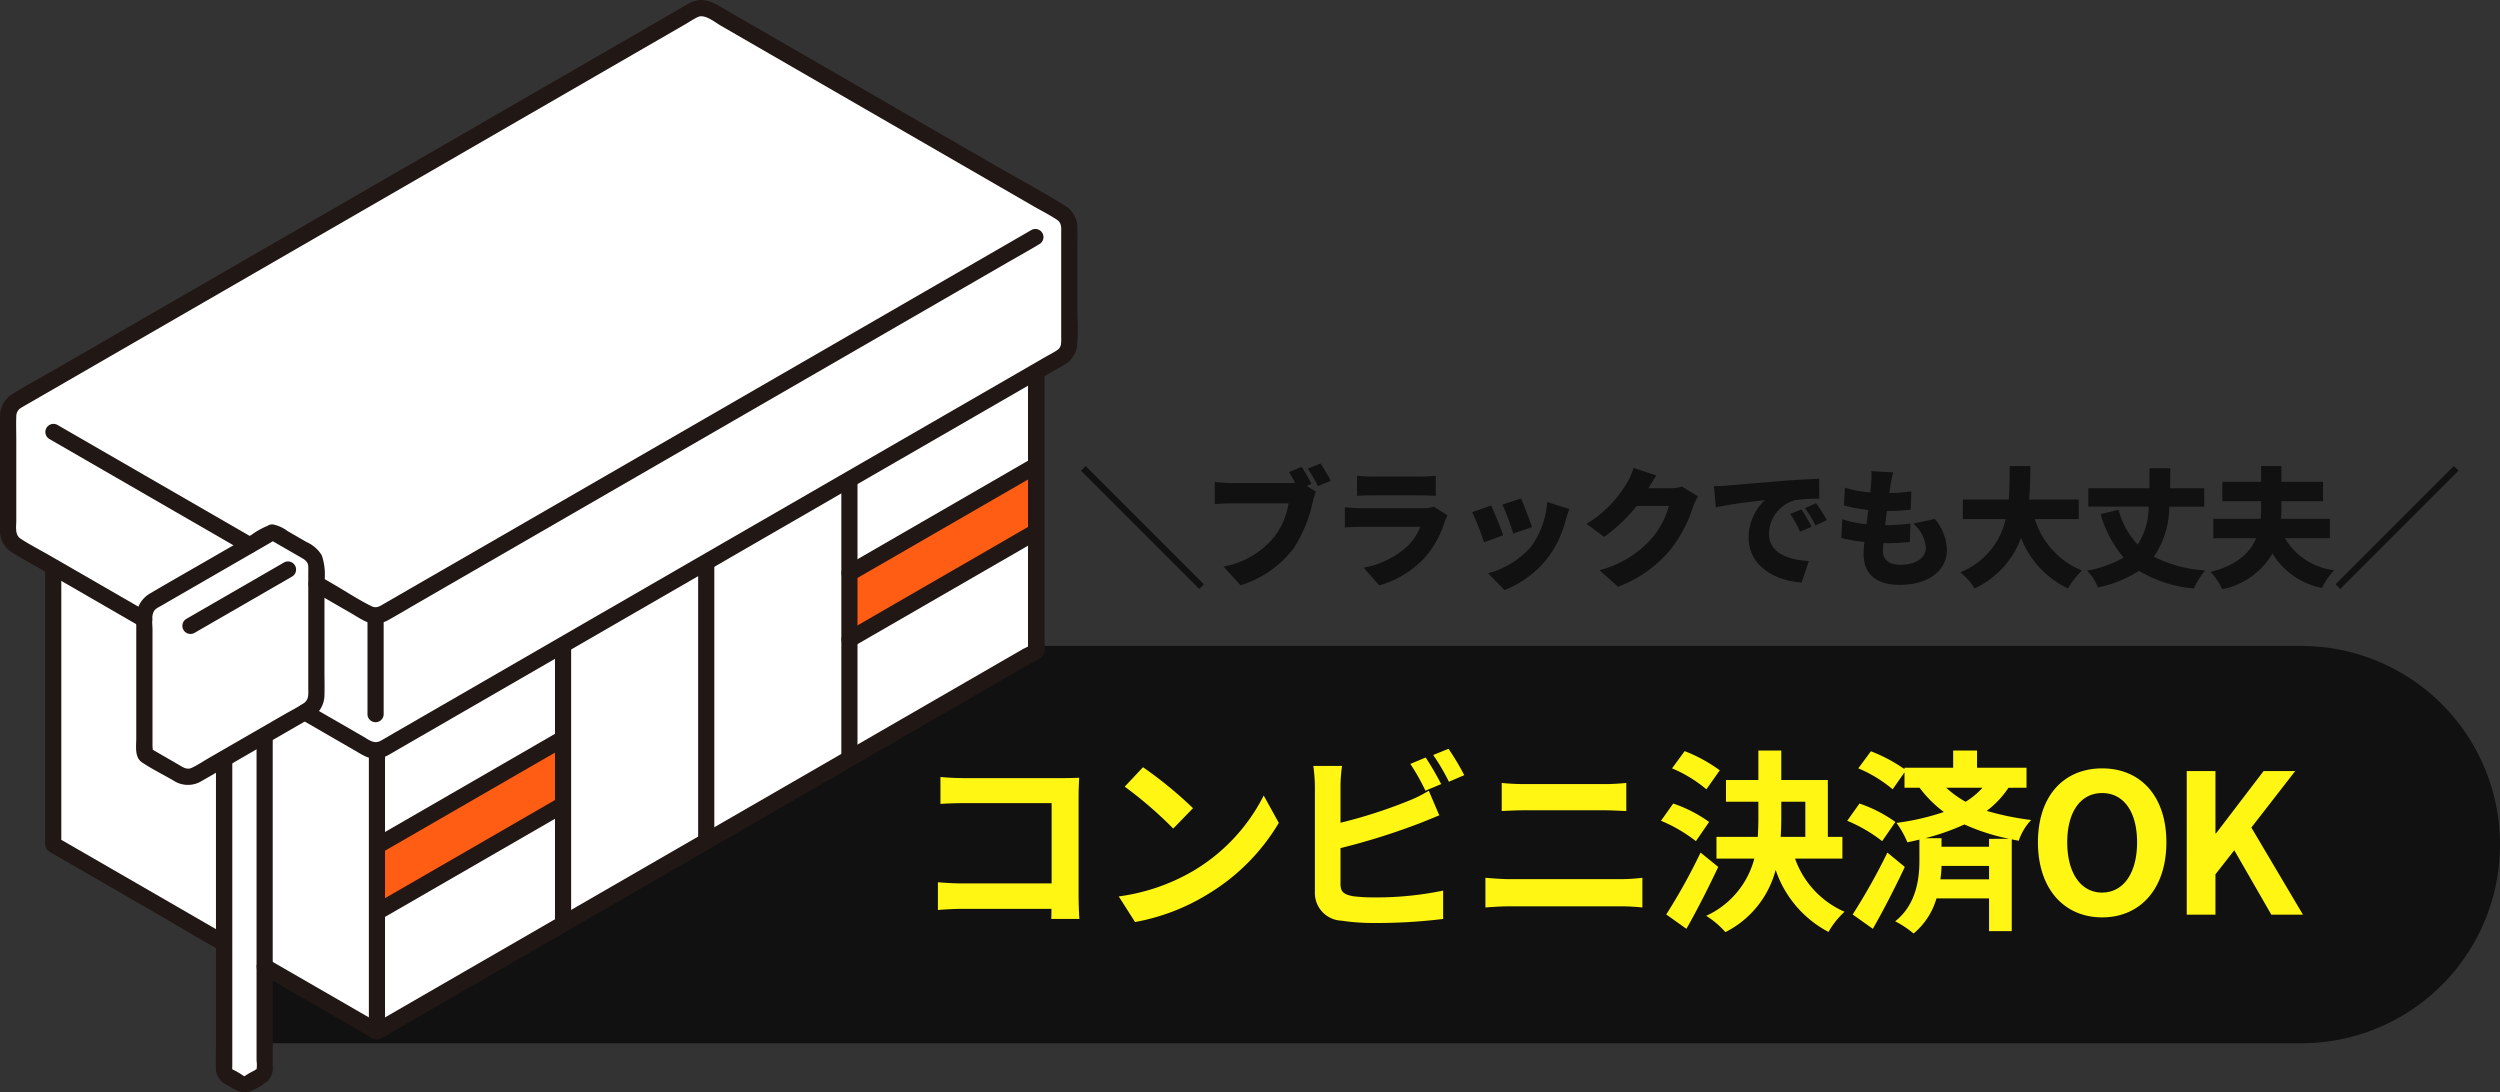 <svg xmlns="http://www.w3.org/2000/svg" width="231.953" height="101.349" viewBox="0 0 231.953 101.349"><rect x="0" y="0" width="231.953" height="101.349" fill="#333333" stroke="none"/><g transform="translate(-380 4.5)"><path d="M11.7.708.732-10.26.3-9.828,11.268,1.14ZM21.672-8.6a13.714,13.714,0,0,0-.9-1.584l-1.176.48c.2.324.4.66.576,1a5.866,5.866,0,0,1-.612.024H14.268c-.4,0-1.188-.06-1.56-.108v2.052c.312-.024.972-.06,1.56-.06h5.28a6.741,6.741,0,0,1-1.32,3.1A7.853,7.853,0,0,1,13.512-.936L15.1.8A9.841,9.841,0,0,0,19.98-2.568a12.644,12.644,0,0,0,1.812-4.344,5.962,5.962,0,0,1,.312-.96l-.864-.552Zm-.336-1.416a12.967,12.967,0,0,1,.948,1.62l1.188-.5c-.216-.408-.636-1.14-.948-1.6ZM33.024-6.492a2.8,2.8,0,0,1-1.008.144H26.3c-.408,0-.972-.036-1.524-.084V-4.56c.54-.048,1.224-.06,1.524-.06h5.46a4.711,4.711,0,0,1-1.116,1.74A8.226,8.226,0,0,1,26.52-.828L27.972.816a9.19,9.19,0,0,0,4.284-2.652,9.256,9.256,0,0,0,1.788-3.276,4.662,4.662,0,0,1,.264-.576Zm-7.116-1c.36-.036.936-.048,1.344-.048h4.524c.456,0,1.1.024,1.44.048V-9.36a13.47,13.47,0,0,1-1.416.072H27.252a11.5,11.5,0,0,1-1.344-.072Zm15.216.24L39.4-6.684a22.588,22.588,0,0,1,1,2.688l1.74-.6C41.952-5.16,41.364-6.72,41.124-7.248Zm2.424.324a8,8,0,0,1-1.464,4.116,8.1,8.1,0,0,1-4.02,2.5l1.524,1.56a9.509,9.509,0,0,0,4.068-3.06A9.841,9.841,0,0,0,45.264-5.22c.084-.288.168-.576.336-1.044ZM38.34-6.6l-1.752.624a21.843,21.843,0,0,1,1.1,2.8l1.776-.66C39.228-4.536,38.676-5.928,38.34-6.6ZM56.064-8.352a4.521,4.521,0,0,1-1.188.156H52.944c.18-.312.468-.8.744-1.188l-2.124-.7a6.259,6.259,0,0,1-.636,1.428A10.886,10.886,0,0,1,47.2-4.9l1.632,1.212a14.878,14.878,0,0,0,3.024-2.868H54.84a7.687,7.687,0,0,1-1.584,3A9.67,9.67,0,0,1,48.4-.6L50.124.936A11.538,11.538,0,0,0,55-2.52a12.579,12.579,0,0,0,2.076-3.936,5.368,5.368,0,0,1,.468-.984ZM67.14-6.24,66.1-5.808a9.64,9.64,0,0,1,.912,1.644l1.068-.468A15.9,15.9,0,0,0,67.14-6.24ZM68.5-6.816l-1.032.468a10.05,10.05,0,0,1,.972,1.6l1.056-.5C69.252-5.688,68.808-6.384,68.5-6.816Zm-9.48-1.572.18,1.956c1.428-.312,3.516-.552,4.536-.66a4.844,4.844,0,0,0-1.5,3.468c0,2.532,2.268,3.972,4.92,4.176l.672-2c-2.052-.12-3.7-.8-3.7-2.556a3.3,3.3,0,0,1,2.388-3.084,14.92,14.92,0,0,1,2.28-.144l-.012-1.848c-.864.036-2.268.108-3.456.2-2.172.192-3.972.336-5.088.432C60.012-8.424,59.5-8.4,59.016-8.388ZM77.508-4.92a3.247,3.247,0,0,1,1.176,2.232c0,.84-.78,1.584-2.352,1.584-1.068,0-1.632-.432-1.632-1.32,0-.168.012-.408.036-.684h.492A19.451,19.451,0,0,0,77.2-3.216l.048-1.7a22.842,22.842,0,0,1-2.328.144H74.9c.048-.432.108-.888.168-1.32a18.467,18.467,0,0,0,2.208-.12l.06-1.7a14.283,14.283,0,0,1-2.04.156c.048-.324.084-.576.108-.732.06-.336.12-.684.24-1.188l-2.016-.108a7.429,7.429,0,0,1-.024,1.176q-.018.342-.072.792a10.227,10.227,0,0,1-2.364-.444l-.084,1.656a14.81,14.81,0,0,0,2.256.42L73.176-4.86a10.11,10.11,0,0,1-2.244-.468l-.1,1.74a14.094,14.094,0,0,0,2.148.372c-.048.456-.072.84-.072,1.1,0,2.016,1.332,2.88,3.36,2.88,2.736,0,4.368-1.4,4.368-3.216a4.716,4.716,0,0,0-1.116-2.9Zm15.36-.42V-7.152H88.26c.1-1.056.108-2.112.12-3.108H86.46c-.012,1,0,2.052-.084,3.108h-4.26V-5.34h3.972A6.941,6.941,0,0,1,81.876-.4,5.462,5.462,0,0,1,83.2,1.092,8.293,8.293,0,0,0,87.516-3.6a8.569,8.569,0,0,0,4.356,4.692,7.527,7.527,0,0,1,1.3-1.656,7.563,7.563,0,0,1-4.38-4.776Zm11.64-1.152V-8.2H101.34c.012-.6.024-1.212.024-1.86H99.432c0,.66,0,1.272-.012,1.86H93.756v1.7h5.6a6.415,6.415,0,0,1-1.02,3.528A7.443,7.443,0,0,1,96.564-6.2l-1.668.4a10.8,10.8,0,0,0,2.136,4.032A10.7,10.7,0,0,1,93.648-.552,5.055,5.055,0,0,1,94.656,1,11.086,11.086,0,0,0,98.46-.54,11.764,11.764,0,0,0,103.548,1.1,7.2,7.2,0,0,1,104.6-.576,12.2,12.2,0,0,1,99.84-1.848a8.356,8.356,0,0,0,1.428-4.644Zm11.664,2.928v-1.8h-4.524c.012-.3.024-.588.024-.876V-7h3.864V-8.8h-3.864V-10.26h-1.884V-8.8h-3.6V-7h3.6v.756c0,.288-.012.576-.036.876H105.36v1.8h3.972c-.552,1.308-1.74,2.5-4.224,3.132a6.517,6.517,0,0,1,1.08,1.608,7,7,0,0,0,4.656-3.324,6.884,6.884,0,0,0,4.584,3.2A6.892,6.892,0,0,1,116.568-.6,6.085,6.085,0,0,1,112-3.564ZM116.7.708l.432.432L128.1-9.828l-.432-.432Z" transform="translate(480 49)" fill="#111"/><path d="M0,0H189.522a18.431,18.431,0,0,1,18.431,18.431v0a18.431,18.431,0,0,1-18.431,18.431H0a0,0,0,0,1,0,0V0A0,0,0,0,1,0,0Z" transform="translate(404 55.432)" fill="#111"/><path d="M15.714.4c-.036-.54-.072-1.494-.072-2.124v-9.324c0-.522.036-1.242.054-1.656-.306.018-1.062.036-1.584.036H5.058c-.63,0-1.566-.036-2.232-.108v2.5c.5-.036,1.476-.072,2.232-.072H13.14V-2.9h-8.3c-.81,0-1.62-.054-2.25-.108V-.432C3.186-.486,4.212-.54,4.914-.54h8.208c0,.342,0,.648-.018.936Zm5.9-14.076-1.692,1.8a37.426,37.426,0,0,1,4.5,3.888l1.836-1.89A37.8,37.8,0,0,0,21.618-13.68ZM19.368-1.692,20.88.684a19.493,19.493,0,0,0,6.678-2.538,19.14,19.14,0,0,0,6.66-6.66l-1.4-2.538a17.068,17.068,0,0,1-6.552,7A18.552,18.552,0,0,1,19.368-1.692ZM49.284-12.114c-.342-.666-.99-1.8-1.44-2.466l-1.422.594a19.941,19.941,0,0,1,1.4,2.484Zm-9.342,5.94A62.131,62.131,0,0,0,47-8.37c.594-.216,1.4-.558,2.106-.846L48.132-11.5a11.641,11.641,0,0,1-1.962.972,45.4,45.4,0,0,1-6.228,2v-3.4a13.736,13.736,0,0,1,.144-1.872H37.422a15.145,15.145,0,0,1,.144,1.872v9.81A2.57,2.57,0,0,0,40.032.558a19.756,19.756,0,0,0,3.024.216A51.149,51.149,0,0,0,49.464.4V-2.232A30.494,30.494,0,0,1,43.2-1.6a16.835,16.835,0,0,1-2.088-.108c-.81-.162-1.17-.36-1.17-1.134Zm8.6-8.64A19.084,19.084,0,0,1,50-12.33l1.422-.612a22.412,22.412,0,0,0-1.458-2.448ZM53.388-.666c.666-.054,1.548-.108,2.25-.108H65.97a19.553,19.553,0,0,1,1.98.108V-3.42a18.274,18.274,0,0,1-1.98.126H55.638c-.7,0-1.548-.072-2.25-.126ZM54.9-9.612c.612-.036,1.44-.072,2.124-.072h7.434c.63,0,1.476.054,2,.072v-2.61c-.5.054-1.278.108-2,.108H57.006c-.612,0-1.458-.036-2.106-.108Zm20.232-3.78a14.232,14.232,0,0,0-3.258-1.782l-1.17,1.6a12.36,12.36,0,0,1,3.186,1.944ZM74.142-8.6a12.559,12.559,0,0,0-3.33-1.71l-1.134,1.6a13.98,13.98,0,0,1,3.24,1.89ZM73.35-5.76A54.228,54.228,0,0,1,70.164-.018l1.872,1.332C73.044-.45,74.088-2.52,74.988-4.428Zm7.488-4.716H83.07v3.258H80.784c.036-.594.054-1.17.054-1.764ZM86.508-5.2V-7.218h-1.35v-5.274h-4.32v-2.736H78.714v2.736H75.708v2.016h3.006V-9q0,.891-.054,1.782H74.826V-5.2h3.51A8.075,8.075,0,0,1,73.872.108,8.159,8.159,0,0,1,75.654,1.62a9,9,0,0,0,4.662-5.778,10.15,10.15,0,0,0,4.9,5.76A7.955,7.955,0,0,1,86.706-.27,8.441,8.441,0,0,1,82.116-5.2Zm4.176-.558A57.188,57.188,0,0,1,87.462-.018l1.872,1.332C90.342-.45,91.4-2.52,92.3-4.428ZM91.422-8.6a12.559,12.559,0,0,0-3.33-1.71l-1.134,1.6a13.98,13.98,0,0,1,3.24,1.89Zm8.694,1.566V-6.3h-4.41v-.792H94.194A21.607,21.607,0,0,0,97.83-8.37a19.044,19.044,0,0,0,4.158,1.332ZM95.6-3.276a10.543,10.543,0,0,0,.108-1.242h4.41v1.242Zm3.906-8.5a6.99,6.99,0,0,1-1.566,1.3,9.261,9.261,0,0,1-1.8-1.3Zm4.086,0v-1.854H99v-1.6H96.786v1.6H92.268v.126a14.552,14.552,0,0,0-3.114-1.656l-1.17,1.584a12.36,12.36,0,0,1,3.186,1.944l1.1-1.566v1.422h1.4a11.1,11.1,0,0,0,2.25,2.25A22.448,22.448,0,0,1,91.53-8.514a8.851,8.851,0,0,1,1.008,1.8c.378-.072.756-.162,1.116-.252V-5c0,1.53-.234,4.032-2.25,5.616a9.1,9.1,0,0,1,1.71,1.134,6.641,6.641,0,0,0,2.124-3.258h4.878V1.53h2.106V-6.984l.648.126a5.24,5.24,0,0,1,1.152-1.926A25.273,25.273,0,0,1,99.9-9.63a8.761,8.761,0,0,0,2.016-2.142ZM110.61.252c3.528,0,5.958-2.646,5.958-6.966s-2.43-6.858-5.958-6.858-5.958,2.52-5.958,6.858C104.652-2.394,107.082.252,110.61.252Zm0-2.3c-1.98,0-3.24-1.818-3.24-4.662,0-2.862,1.26-4.572,3.24-4.572s3.24,1.71,3.24,4.572C113.85-3.87,112.59-2.052,110.61-2.052ZM118.458,0h2.664V-3.744l1.746-2.232L126.306,0h2.934l-4.788-8.082,4.068-5.238h-2.934l-4.41,5.778h-.054V-13.32h-2.664Z" transform="translate(464.431 80.363)" fill="#fff614"/><g transform="translate(380 -4.502)"><g transform="translate(0.754 0.731)"><path d="M138.889,133.617v25.9l26.569-15.34v-25.9Z" transform="translate(-87.404 -74.521)" fill="#fff"/><path d="M13.134,81.6V40.523c.252-.143,61.171-35.317,61.171-35.317s29.807,17.207,30.033,17.339V63.621Q73.749,81.285,43.167,98.942Z" transform="translate(-8.948 -3.978)" fill="#fff"/><path d="M65.613,2.142,2.756,38.433A1.5,1.5,0,0,0,2,39.736V50.525a1.5,1.5,0,0,0,.752,1.3L35.345,70.643a1.5,1.5,0,0,0,1.5,0l62.856-36.29a1.5,1.5,0,0,0,.752-1.3V22.258a1.5,1.5,0,0,0-.752-1.3L67.117,2.142A1.5,1.5,0,0,0,65.613,2.142Z" transform="translate(-2.004 -1.941)" fill="#fff"/><g transform="translate(20.033 65.592)"><path d="M55.267,209.263V177.7a.679.679,0,0,1,.34-.589l1.2-.694a.754.754,0,0,1,.68,0l1.2.694a.68.68,0,0,1,.34.589v31.566a.68.68,0,0,1-.34.589l-1.2.694a.754.754,0,0,1-.68,0l-1.2-.694A.68.68,0,0,1,55.267,209.263Z" transform="translate(-55.267 -176.334)" fill="#fff"/></g><g transform="translate(12.641 48.677)"><path d="M47.515,131.362a.5.5,0,0,0-.2.071l-11.165,6.446a1.18,1.18,0,0,0-.532.921v12.892a.372.372,0,0,0,.154.343l3.135,1.811a1.5,1.5,0,0,0,1.5,0l10.635-6.14a1.176,1.176,0,0,0,.532-.921V134.5a1.5,1.5,0,0,0-.752-1.3l-3.13-1.807a.287.287,0,0,0-.173-.035Z" transform="translate(-35.614 -131.361)" fill="#fff"/></g><g transform="translate(34.219 42.351)"><path d="M93.6,197.788l-.618.357v-6.238l17.266-9.968v6.238L93.6,197.788Z" transform="translate(-92.984 -156.589)" fill="#ff5c14"/><path d="M210.49,124l-.96.554v6.238l17.266-9.968.068-.039c0-2.124,0-4.2,0-6.24L210.49,124Z" transform="translate(-165.695 -114.542)" fill="#ff5c14"/></g></g><g transform="translate(0.001 0.002)"><path d="M134.879,90.46v25.9l.22-.532a5.067,5.067,0,0,1-.662.354l-.648.374-1.62.935-2.916,1.683-5.995,3.461-11.907,6.875Q99.409,136.4,87.471,143.3q-6.7,3.866-13.392,7.732h.759l-9.132-5.271-1.294-.747a.753.753,0,0,0-.759,1.3l8.627,4.979,1.62.935a.979.979,0,0,0,.659.193,4.692,4.692,0,0,0,1.409-.741l1.452-.838,11.455-6.614q11.537-6.661,23.072-13.323,11.5-6.639,23.005-13.282a5.758,5.758,0,0,0,1.209-.729c.37-.372.22-1.169.22-1.649V90.461a.753.753,0,0,0-1.5,0h0Z" transform="translate(-39.485 -55.985)" fill="#211715"/><path d="M11.128,138.64v25.384c0,.363-.026.7.3.963a2.949,2.949,0,0,0,.4.249l2.333,1.347,7.787,4.5c1.769,1.021,3.516,2.1,5.315,3.069.029.015.056.033.085.049a.753.753,0,0,0,.759-1.3l-5.361-3.1-8.538-4.929-1.951-1.126.373.65V138.64a.753.753,0,0,0-1.5,0h0Z" transform="translate(-6.943 -86.043)" fill="#211715"/><path d="M90.989,183.91v26.069a.753.753,0,0,0,1.5,0V183.91a.753.753,0,0,0-1.5,0Z" transform="translate(-56.767 -114.286)" fill="#211715"/><path d="M253.619,90.46v25.9a.753.753,0,0,0,1.5,0V90.46a.753.753,0,0,0-1.5,0h0Z" transform="translate(-158.229 -55.984)" fill="#211715"/><path d="M225.18,129.333,212.75,136.51l-4.835,2.792a.753.753,0,0,0,.759,1.3l14.578-8.417,2.688-1.552a.753.753,0,0,0-.759-1.3Z" transform="translate(-129.487 -80.623)" fill="#211715"/><path d="M108.635,196.62,91.37,206.588a.753.753,0,0,0,.759,1.3l17.266-9.968a.753.753,0,0,0-.759-1.3Z" transform="translate(-56.777 -122.602)" fill="#211715"/><path d="M225.18,113,212.75,120.18l-4.835,2.792a.753.753,0,0,0,.759,1.3l14.578-8.417,2.688-1.552a.753.753,0,0,0-.759-1.3h0Z" transform="translate(-129.487 -70.435)" fill="#211715"/><path d="M108.635,180.29,91.37,190.258a.753.753,0,0,0,.759,1.3l17.266-9.968a.753.753,0,0,0-.759-1.3Z" transform="translate(-56.777 -112.414)" fill="#211715"/><path d="M138.393,183.759v-25.9a.753.753,0,0,0-1.5,0v25.9a.753.753,0,0,0,1.5,0Z" transform="translate(-85.403 -98.034)" fill="#211715"/><path d="M209.033,142.969v-25.9a.753.753,0,0,0-1.5,0v25.9a.753.753,0,0,0,1.5,0Z" transform="translate(-129.474 -72.585)" fill="#211715"/><path d="M173.713,163.363v-25.9a.753.753,0,0,0-1.5,0v25.9a.753.753,0,0,0,1.5,0Z" transform="translate(-107.439 -85.307)" fill="#211715"/><path d="M13.777,56.832Q9.222,54.2,4.667,51.574c-.914-.528-1.872-1.014-2.755-1.592-.553-.362-.4-1.116-.4-1.7V40.981c0-.782-.028-1.57,0-2.352a.906.906,0,0,1,.475-.81c.528-.307,1.057-.61,1.586-.916l7.918-4.571,12.208-7.049,13.957-8.058L50.794,9.637,60.7,3.916l2.9-1.674c.375-.217.747-.47,1.137-.657.655-.313,1.58.476,2.123.789l4.406,2.544L84.5,12.557l11.45,6.612c.7.4,1.441.774,2.115,1.222.46.305.394.767.394,1.256v9.708c0,.457.043.854-.38,1.138-.353.237-.745.431-1.113.643l-1.431.827-4.375,2.526L79.127,43.433l-8.275,4.777-7.88,4.55L51.917,59.145,42.647,64.5l-5.94,3.429c-.468.27-.931.554-1.406.812-.59.319-1.064-.09-1.568-.381l-5.084-2.934a.753.753,0,0,0-.759,1.3l5.3,3.062a6.277,6.277,0,0,0,.839.447,2.338,2.338,0,0,0,1.992-.172c.435-.239.861-.5,1.291-.745L49.97,62.007l7.357-4.248,9.083-5.246L78.2,45.7l7.63-4.4q5.324-3.073,10.649-6.146l2.124-1.228a2.429,2.429,0,0,0,1.321-1.738,18.962,18.962,0,0,0,.034-2.861V23.318c0-.731.012-1.462,0-2.193A2.347,2.347,0,0,0,98.828,19.1c-2.285-1.429-4.683-2.7-7.017-4.052L78.08,7.115,67.442.973C66.346.34,65.307-.42,63.983.285c-.383.2-.753.435-1.128.651L55.471,5.2,43.435,12.149,29.322,20.3,15.808,28.1,5.535,34.031c-1.459.842-2.953,1.643-4.384,2.531A2.437,2.437,0,0,0,0,38.776V48.7c0,.2-.007.406,0,.608A2.345,2.345,0,0,0,1.153,51.28c.922.572,1.883,1.088,2.822,1.631l4.261,2.46,4.782,2.76a.753.753,0,0,0,.759-1.3h0Z" transform="translate(-0.001 -0.002)" fill="#211715"/><g transform="translate(34.095 56.612)"><path d="M90.65,151.248v8.983a.753.753,0,0,0,1.5,0v-8.983a.753.753,0,0,0-1.5,0Z" transform="translate(-90.65 -150.521)" fill="#211715"/></g><path d="M30.5,115.161l-6.15-3.551-9.81-5.664-2.262-1.306a.753.753,0,0,0-.759,1.3l6.15,3.551,9.81,5.664,2.262,1.306a.753.753,0,0,0,.759-1.3Z" transform="translate(-6.956 -65.219)" fill="#211715"/><path d="M76.424,90.036,80,92.1c.429.247.852.53,1.3.743a2.328,2.328,0,0,0,2.171-.088c.806-.446,1.6-.922,2.395-1.383l5.538-3.2,7.758-4.479,9.161-5.289,9.652-5.573,9.221-5.324,7.987-4.611,5.808-3.353c.932-.538,1.878-1.057,2.8-1.615.04-.024.08-.047.121-.07a.753.753,0,0,0-.759-1.3l-1.892,1.092-5.1,2.945-7.447,4.3-8.93,5.156-9.552,5.515-9.311,5.375-8.207,4.738-6.241,3.6-3.412,1.97c-.366.212-.677.44-1.128.221-1.214-.591-2.368-1.367-3.537-2.042l-1.206-.7a.753.753,0,0,0-.759,1.3h0Z" transform="translate(-47.453 -35.221)" fill="#211715"/><path d="M53.247,182.344v26.235c0,.855-.03,1.715,0,2.57a1.712,1.712,0,0,0,1.046,1.485c.732.424,1.433.939,2.306.5a5.958,5.958,0,0,0,1.492-.923,1.759,1.759,0,0,0,.422-1.356V180.17a.753.753,0,0,0-1.5,0v30.189a2.949,2.949,0,0,1,0,.834c.039-.108-.1.025-.2.084a6.963,6.963,0,0,0-.87.5c-.082.066-.131.034-.018.056a.853.853,0,0,1-.2-.117,7.372,7.372,0,0,0-.9-.523c-.152-.06-.054.008-.062-.028a1.459,1.459,0,0,1,0-.3V182.343a.753.753,0,0,0-1.5,0h0Z" transform="translate(-33.211 -111.953)" fill="#211715"/><g transform="translate(12.624 48.654)"><path d="M46.037,129.389a7.1,7.1,0,0,0-1.772.948l-3.436,1.984c-2,1.153-4,2.291-5.991,3.459a2.574,2.574,0,0,0-1.255,2.342v11.092c0,.739-.172,1.753.529,2.225.92.621,1.945,1.123,2.905,1.678a2.441,2.441,0,0,0,2.359.2c.187-.089.363-.2.542-.3l2.806-1.62,6.711-3.874c.16-.093.326-.179.483-.279a2.446,2.446,0,0,0,1.126-2c.023-.781,0-1.567,0-2.348V134.67a5.594,5.594,0,0,0-.244-2.427,3.09,3.09,0,0,0-1.4-1.236l-1.787-1.031a3.25,3.25,0,0,0-1.376-.613c-.968-.047-.965,1.458,0,1.5-.255-.012-.244-.107-.113-.014.062.044.135.078.2.116l.791.457,1.7.98c.368.213.7.383.726.862.012.2,0,.4,0,.593v10.681c0,.538.088,1.079-.433,1.424-.624.413-1.308.755-1.955,1.129l-3.524,2.034-3.315,1.914c-.516.3-1.028.645-1.565.9-.487.235-.858-.064-1.266-.3l-1.752-1.012-.658-.38a.657.657,0,0,0-.16-.093c-.188-.035.248.145.176.276.059-.107,0-.408,0-.527V139.1c0-.531-.161-1.393.24-1.824a1.924,1.924,0,0,1,.47-.31l1-.578,3.17-1.83,6.113-3.529a1.432,1.432,0,0,1,.356-.186c.945-.208.545-1.659-.4-1.451Z" transform="translate(-33.565 -129.361)" fill="#211715"/></g><g transform="translate(16.91 52.076)"><path d="M54.409,138.567l-7.946,4.587-1.137.657a.753.753,0,0,0,.759,1.3l7.946-4.587,1.137-.657a.753.753,0,0,0-.759-1.3h0Z" transform="translate(-44.961 -138.46)" fill="#211715"/></g></g></g></g></svg>